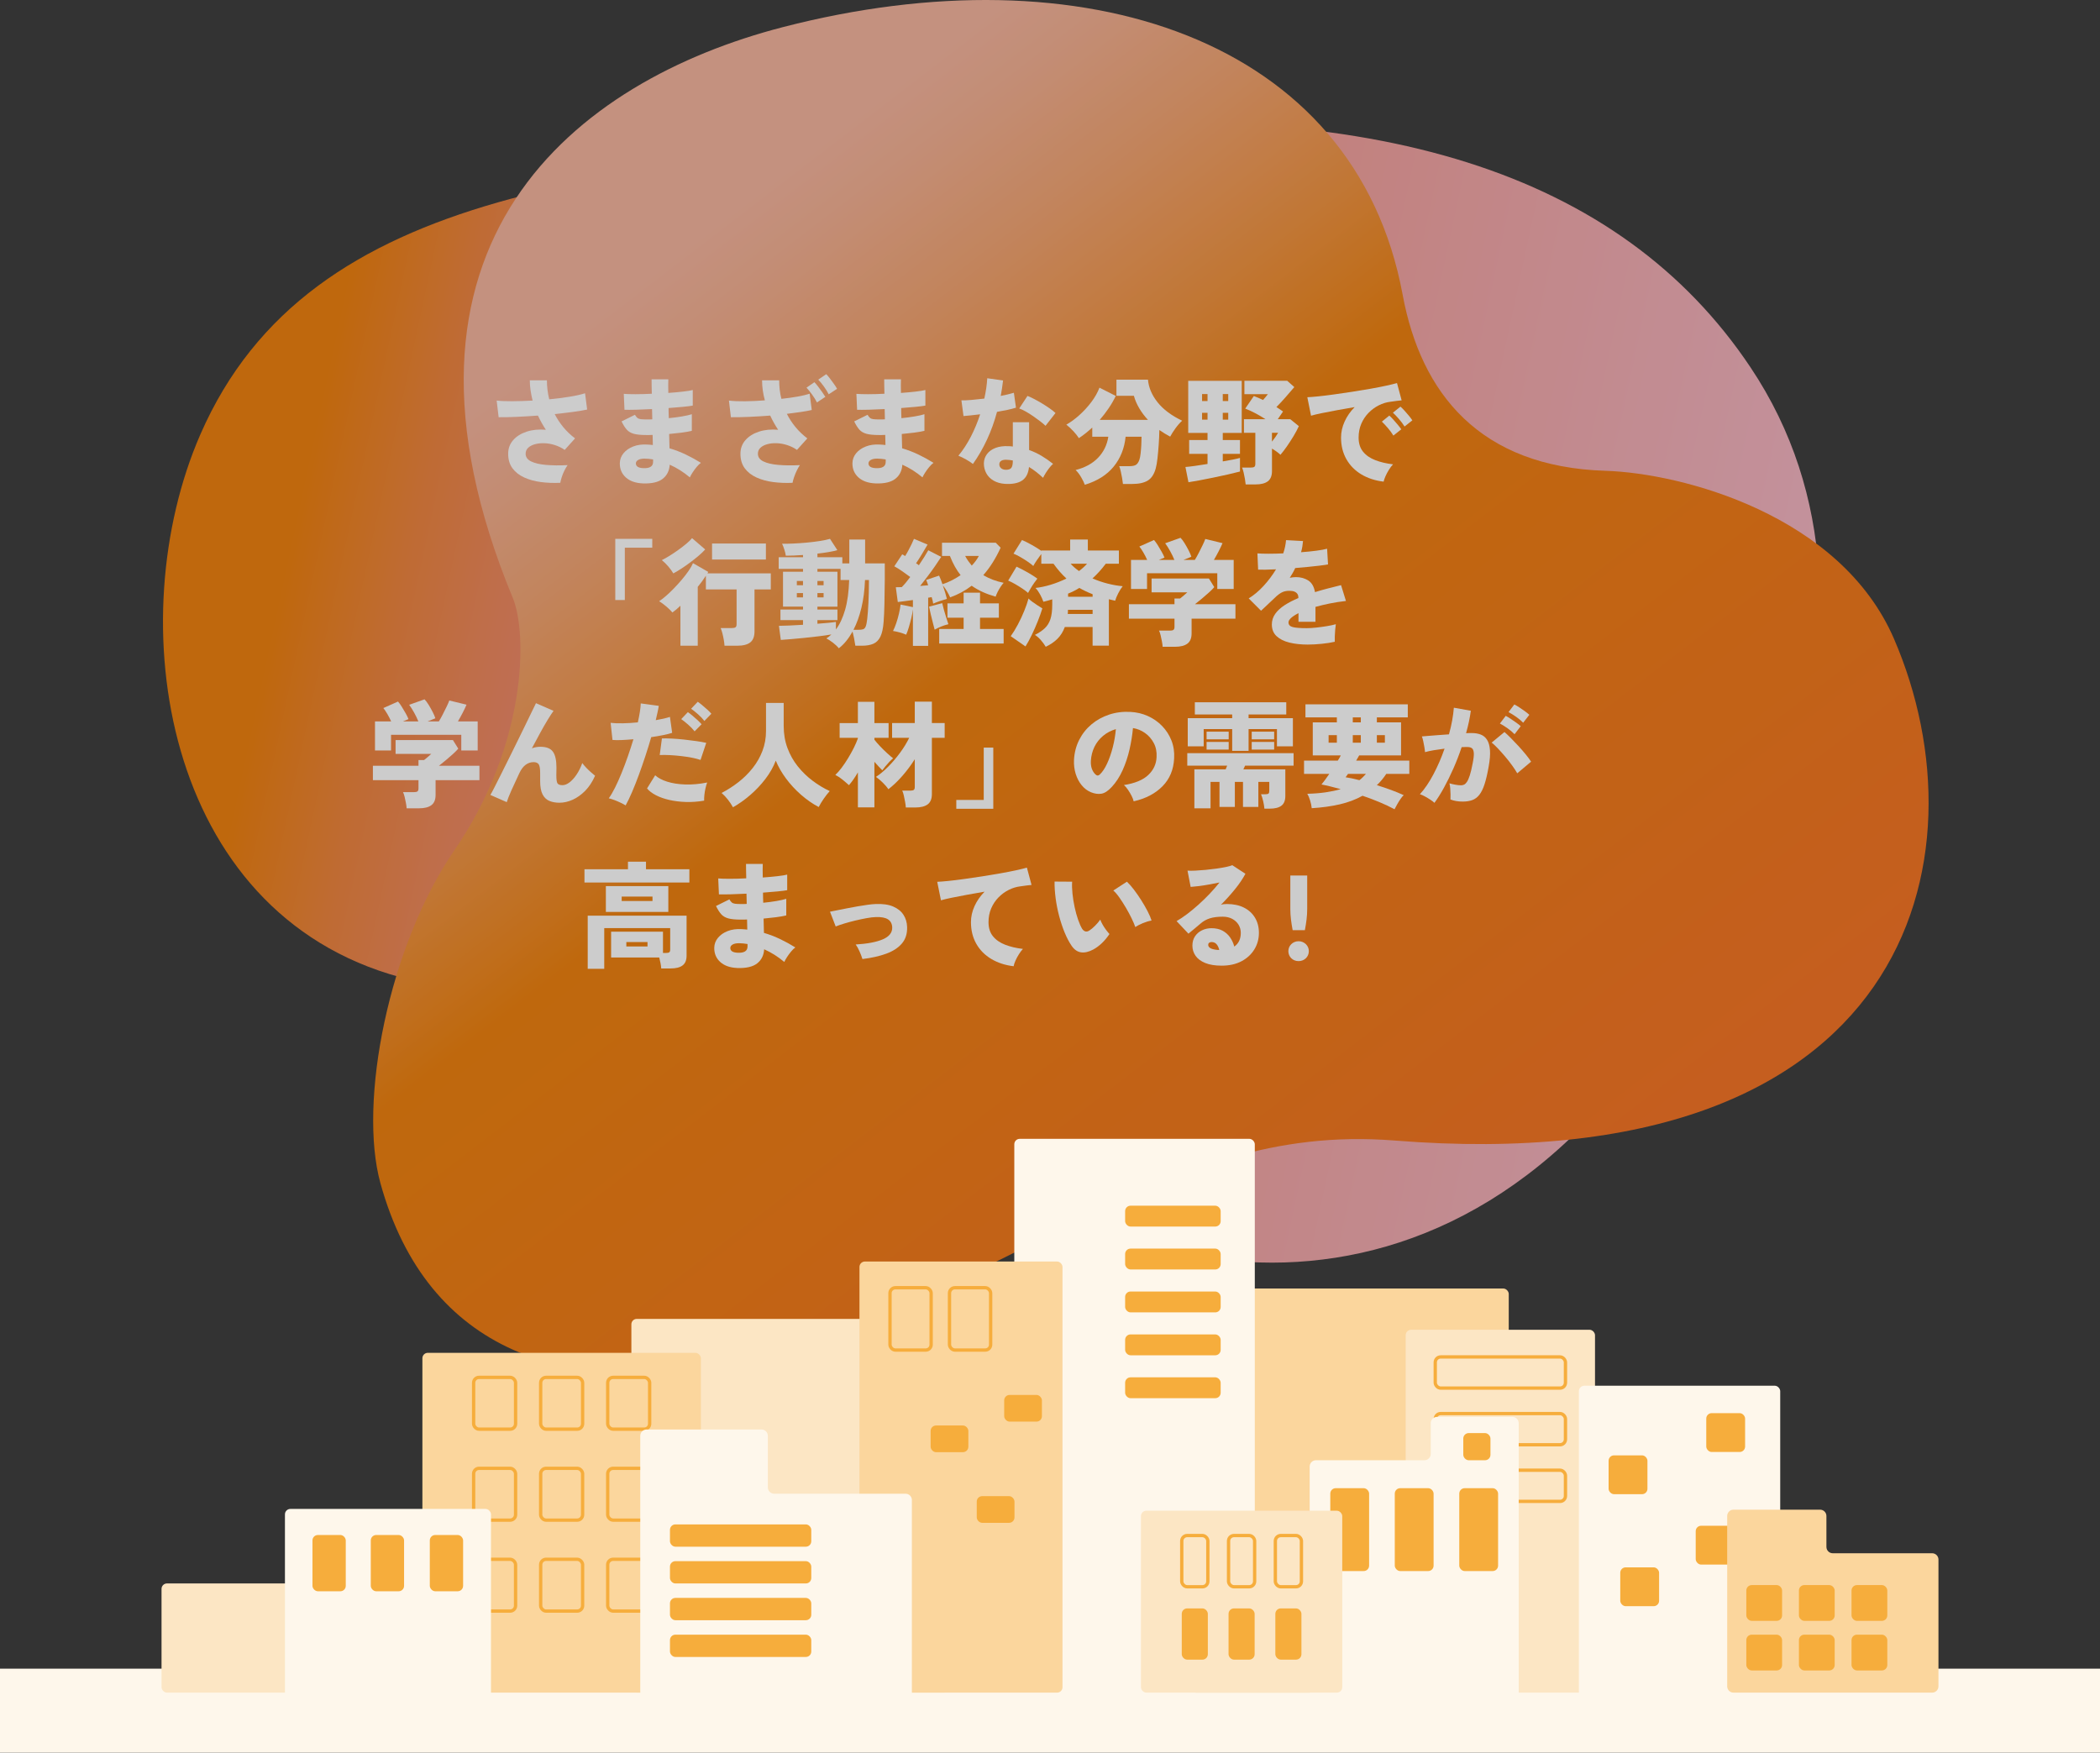 <?xml version="1.0" encoding="UTF-8"?><svg id="_レイヤー_2" xmlns="http://www.w3.org/2000/svg" width="360" height="300.468" xmlns:xlink="http://www.w3.org/1999/xlink" viewBox="0 0 360 300.468"><rect x="0" y="0" width="360" height="300.468" fill="#333333" stroke="none"/><defs><linearGradient id="_名称未設定グラデーション_74" x1="-1210.211" y1="-281.301" x2="-929.261" y2="-281.301" gradientTransform="translate(1156.025 608.301) rotate(12.123)" gradientUnits="userSpaceOnUse"><stop offset=".073" stop-color="#ee7a00"/><stop offset=".083" stop-color="#ee7a07"/><stop offset=".144" stop-color="#ee7e33"/><stop offset=".2" stop-color="#ee8152"/><stop offset=".246" stop-color="#ee8366"/><stop offset=".278" stop-color="#ee846d"/><stop offset="1" stop-color="#f3b2c1"/></linearGradient><linearGradient id="_名称未設定グラデーション_6" x1="1023.443" y1="826.698" x2="839.73" y2="516.007" gradientTransform="translate(-806.271 -389.61) rotate(-6.931)" gradientUnits="userSpaceOnUse"><stop offset=".295" stop-color="#f56c18"/><stop offset=".426" stop-color="#f2710e"/><stop offset=".669" stop-color="#ee7a00"/><stop offset=".739" stop-color="#f08d35"/><stop offset=".816" stop-color="#f29f6a"/><stop offset=".874" stop-color="#f3ab8b"/><stop offset=".906" stop-color="#f4b098"/></linearGradient></defs><g id="design"><rect y="286.068" width="360" height="14.4" fill="#fef7eb"/><g opacity=".75"><path d="M172.232,22.431c-66.69,6.489-119.062,8.867-137.893,52.067-13.761,31.569-6.646,81.969,34.338,93.046,64.338,17.389,84.114-3.988,91.717,16.889,9.496,26.075,68.377,52.893,111.821,7.692,26.361-27.428,57.132-85.406,27.859-129.171-22.345-33.408-64.433-46.693-127.843-40.523Z" fill="url(#_名称未設定グラデーション_74)"/><path d="M134.148,4.664c51.371-13.301,98.147,1.803,106.31,45.884,3.136,16.933,13.248,29.491,34.739,30.162,13.142.41,40.312,7.541,49.497,28.827,16.094,37.297,3.117,93.054-85.67,85.989-40.934-3.257-63.865,26.42-113.749,37.723-27.723,6.281-51.982-1.181-60.057-30.398-3.846-13.918,1.44-40.711,12.667-57.073,12.433-18.12,12.574-37.11,10.024-43.27C62.663,41.508,98.963,13.775,134.148,4.664Z" fill="url(#_名称未設定グラデーション_6)"/><path d="M96.047,82.77c-1.156.053-2.266.01-3.33-.129s-2.017-.402-2.86-.788c-.845-.385-1.512-.91-2.004-1.575-.492-.664-.738-1.495-.738-2.492,0-.904.286-1.682.857-2.333s1.346-1.136,2.324-1.456c.977-.319,2.07-.425,3.28-.319-.253-.385-.493-.78-.719-1.186-.226-.406-.438-.821-.638-1.246-1.276.093-2.512.166-3.708.219-1.196.053-2.206.073-3.031.06l-.338-2.852c.704.08,1.601.117,2.692.11,1.09-.007,2.246-.043,3.468-.11-.146-.585-.262-1.169-.349-1.754-.086-.586-.129-1.157-.129-1.715h2.931c0,.545.033,1.091.099,1.635.067.545.167,1.084.3,1.615,1.262-.12,2.439-.269,3.528-.449,1.091-.179,1.961-.375,2.612-.587l.359,2.791c-.598.133-1.388.266-2.372.399s-2.047.259-3.19.379c.399.784.887,1.529,1.465,2.233.578.705,1.253,1.35,2.024,1.935l-1.774,1.974c-.518-.36-1.08-.635-1.685-.828-.605-.192-1.203-.299-1.794-.319-.592-.02-1.131.037-1.615.17-.485.133-.874.335-1.166.608s-.438.615-.438,1.027c0,.572.312,1.01.937,1.315.625.306,1.478.506,2.561.599,1.084.093,2.316.107,3.699.039-.186.253-.372.569-.558.947-.186.379-.339.758-.458,1.136-.12.379-.2.694-.24.947Z" fill="#fff"/><path d="M110.183,82.871c-1.237-.053-2.204-.396-2.902-1.027-.698-.631-1.04-1.446-1.027-2.442.013-.638.226-1.207.638-1.705s.967-.883,1.665-1.156c.698-.273,1.492-.382,2.383-.329.159.013.322.023.489.03.166.007.329.022.488.05l-.04-1.735c-.186.014-.368.021-.548.021h-.548c-.904,0-1.611-.07-2.123-.21-.512-.14-.917-.379-1.217-.718-.299-.339-.595-.808-.887-1.405l2.294-1.136c.132.226.265.398.398.518s.322.196.569.23c.245.033.588.05,1.027.05h.479c.159,0,.325-.007.498-.02l-.04-1.755c-.984.053-1.901.09-2.752.11s-1.508.023-1.974.009l-.119-2.731c.465.04,1.133.06,2.003.06s1.804-.026,2.801-.08c-.013-.492-.022-.947-.029-1.366-.007-.419-.01-.788-.01-1.106h2.871c-.026.612-.026,1.389,0,2.333.93-.067,1.774-.143,2.532-.23s1.309-.176,1.656-.269v2.671c-.347.067-.895.137-1.645.21-.751.073-1.585.142-2.502.209,0,.293.003.582.01.868.007.286.016.575.03.868.81-.08,1.567-.18,2.273-.299.704-.12,1.262-.246,1.674-.379v2.851c-.505.12-1.093.223-1.764.309-.672.087-1.379.163-2.124.23l.06,2.453c.984.292,1.924.655,2.822,1.086.897.433,1.751.901,2.561,1.406-.239.172-.485.412-.737.718-.253.305-.483.618-.688.937-.207.319-.363.599-.469.838-1.076-.904-2.226-1.628-3.449-2.174-.067,1.037-.468,1.845-1.207,2.423-.737.578-1.878.84-3.419.788ZM110.263,80.258c1.129.053,1.695-.305,1.695-1.076v-.419c-.253-.04-.498-.073-.738-.1-.239-.026-.479-.039-.718-.039-.479,0-.847.076-1.106.229-.26.154-.389.349-.389.588,0,.506.419.778,1.256.818Z" fill="#fff"/><path d="M135.865,82.77c-1.157.053-2.267.01-3.33-.129-1.064-.14-2.017-.402-2.861-.788-.844-.385-1.512-.91-2.004-1.575-.492-.664-.737-1.495-.737-2.492,0-.904.285-1.682.857-2.333.571-.651,1.345-1.136,2.323-1.456.977-.319,2.071-.425,3.28-.319-.253-.385-.496-.784-.728-1.196s-.442-.824-.628-1.236c-1.224.093-2.429.166-3.619.219-1.19.053-2.23.073-3.121.06l-.338-2.852c.744.094,1.661.133,2.752.12,1.09-.013,2.226-.067,3.409-.159-.319-1.157-.479-2.3-.479-3.43h2.931c0,.532.03,1.064.09,1.596s.156,1.057.29,1.575c1.01-.106,1.94-.236,2.791-.389s1.536-.316,2.054-.488l.359,2.791c-.518.12-1.143.232-1.874.339-.732.107-1.529.213-2.393.319.398.798.89,1.552,1.476,2.264.585.711,1.262,1.359,2.033,1.944l-1.774,1.974c-.518-.36-1.08-.635-1.685-.828-.605-.192-1.203-.299-1.794-.319-.592-.02-1.13.037-1.615.17s-.874.335-1.166.608-.438.615-.438,1.027c0,.572.312,1.01.937,1.315.625.306,1.478.506,2.562.599,1.083.093,2.316.107,3.698.039-.159.227-.333.528-.518.908-.186.379-.346.765-.479,1.156s-.219.714-.259.967ZM140.052,68.993c-.213-.425-.492-.878-.838-1.356-.346-.479-.665-.87-.958-1.177l1.356-.937c.173.172.379.415.618.728.24.312.475.631.708.957.232.326.415.601.548.827l-1.435.958ZM142.065,67.597c-.213-.425-.492-.877-.838-1.356s-.664-.864-.957-1.156l1.375-.938c.172.173.379.416.618.728.239.313.475.631.707.958s.409.601.528.827l-1.435.937Z" fill="#fff"/><path d="M150.061,82.871c-1.237-.053-2.204-.396-2.902-1.027-.698-.631-1.04-1.446-1.027-2.442.013-.638.226-1.207.638-1.705s.967-.883,1.665-1.156,1.492-.382,2.383-.329c.159.013.322.023.489.03.166.007.329.022.488.05l-.04-1.735c-.186.014-.368.021-.548.021h-.548c-.904,0-1.611-.07-2.123-.21-.512-.14-.917-.379-1.217-.718-.299-.339-.595-.808-.887-1.405l2.294-1.136c.132.226.265.398.398.518s.322.196.569.23c.245.033.588.05,1.027.05h.479c.159,0,.325-.007.498-.02l-.04-1.755c-.984.053-1.901.09-2.752.11s-1.508.023-1.974.009l-.119-2.731c.465.04,1.133.06,2.003.06s1.804-.026,2.801-.08c-.013-.492-.022-.947-.029-1.366-.007-.419-.01-.788-.01-1.106h2.871c-.026.612-.026,1.389,0,2.333.93-.067,1.774-.143,2.532-.23s1.309-.176,1.656-.269v2.671c-.347.067-.895.137-1.645.21-.751.073-1.585.142-2.502.209,0,.293.003.582.01.868.007.286.016.575.03.868.81-.08,1.567-.18,2.273-.299.704-.12,1.262-.246,1.674-.379v2.851c-.505.12-1.093.223-1.764.309-.672.087-1.379.163-2.124.23l.06,2.453c.984.292,1.924.655,2.822,1.086.897.433,1.751.901,2.561,1.406-.239.172-.485.412-.737.718-.253.305-.483.618-.688.937-.207.319-.363.599-.469.838-1.076-.904-2.226-1.628-3.449-2.174-.067,1.037-.468,1.845-1.207,2.423-.737.578-1.878.84-3.419.788ZM150.14,80.258c1.129.053,1.695-.305,1.695-1.076v-.419c-.253-.04-.498-.073-.738-.1-.239-.026-.479-.039-.718-.039-.479,0-.847.076-1.106.229-.26.154-.389.349-.389.588,0,.506.419.778,1.256.818Z" fill="#fff"/><path d="M166.788,79.541c-.279-.226-.658-.476-1.136-.748-.479-.273-.93-.496-1.356-.668.797-.958,1.512-2.051,2.144-3.28.631-1.229,1.159-2.502,1.585-3.819-.612.081-1.164.143-1.656.19-.492.047-.89.082-1.196.11l-.359-2.692c.439.013,1.007-.01,1.705-.07.698-.06,1.439-.136,2.223-.23.132-.611.243-1.209.329-1.794.086-.585.142-1.15.17-1.695l2.711.379c-.053.452-.113.9-.179,1.345-.067.446-.14.881-.22,1.306.425-.08.828-.166,1.207-.26.379-.093.728-.186,1.047-.279l.359,2.552c-.412.133-.9.26-1.465.379-.565.119-1.16.232-1.785.339-.452,1.687-1.026,3.279-1.724,4.774-.698,1.496-1.499,2.882-2.403,4.158ZM172.251,82.95c-.731-.053-1.369-.236-1.914-.549-.545-.312-.96-.727-1.246-1.246-.286-.518-.428-1.096-.428-1.734.013-.585.189-1.106.528-1.566.338-.458.821-.81,1.446-1.057.624-.245,1.362-.349,2.213-.308.265,0,.525.02.778.059v-4.166h2.791v4.765c.745.266,1.452.598,2.124.997.671.399,1.332.857,1.983,1.375-.2.173-.408.399-.628.678s-.425.572-.618.877c-.193.306-.349.585-.468.838-.372-.346-.761-.678-1.166-.997-.406-.319-.821-.604-1.246-.857-.107,1.09-.502,1.864-1.186,2.323-.685.459-1.672.648-2.962.569ZM172.47,80.538c.425,0,.725-.11.898-.329.172-.22.26-.629.26-1.226v-.04c-.173-.026-.343-.052-.509-.08-.166-.026-.335-.04-.509-.04-.385-.026-.694.023-.927.15-.233.126-.356.322-.369.588-.013.279.083.512.29.698.205.186.495.279.867.279ZM179.23,73c-.213-.212-.509-.465-.887-.757-.379-.292-.785-.588-1.216-.887-.433-.3-.861-.569-1.286-.808-.425-.24-.797-.412-1.117-.519l1.416-2.153c.346.133.741.316,1.186.548.446.233.898.489,1.357.768.458.279.887.557,1.285.837.399.279.724.539.977.778l-1.715,2.193Z" fill="#fff"/><path d="M185.97,83.109c-.12-.346-.326-.771-.618-1.276s-.612-.924-.958-1.256c1.622-.411,2.908-1.117,3.858-2.114.95-.997,1.532-2.193,1.745-3.588h-2.751v-1.575c-.798.731-1.563,1.335-2.294,1.814-.213-.346-.522-.737-.927-1.176-.406-.439-.815-.818-1.226-1.136.731-.412,1.472-.954,2.223-1.626.75-.671,1.435-1.416,2.054-2.233.617-.818,1.087-1.645,1.405-2.483l2.791,1.416c-.332.705-.737,1.409-1.216,2.114s-.99,1.369-1.535,1.994h8.274c-.572-.611-1.066-1.269-1.485-1.974-.419-.705-.728-1.422-.928-2.153h-2.991v-2.771h5.403c.12,1.356.668,2.649,1.645,3.878.977,1.229,2.383,2.283,4.217,3.16-.386.346-.767.781-1.147,1.306-.379.525-.681,1.001-.907,1.425-.305-.159-.615-.335-.928-.527-.312-.193-.621-.395-.927-.609-.013.824-.05,1.658-.11,2.502-.06.844-.129,1.626-.21,2.343-.08.718-.179,1.296-.299,1.734-.279,1.011-.737,1.708-1.375,2.094-.638.385-1.522.578-2.652.578h-1.595c-.027-.279-.073-.612-.14-.997-.067-.386-.143-.767-.23-1.147-.086-.379-.176-.681-.269-.907h1.734c.519,0,.898-.077,1.136-.23.24-.153.432-.435.579-.847.093-.266.166-.635.219-1.106.052-.472.093-.968.119-1.486.027-.518.04-.977.04-1.375h-2.732c-.2,1.981-.881,3.685-2.043,5.114-1.164,1.43-2.814,2.47-4.954,3.121Z" fill="#fff"/><path d="M203.735,82.671l-.518-2.612c.372-.026.9-.086,1.584-.18.685-.093,1.419-.205,2.204-.338v-1.735h-3.15v-2.372h3.15v-1.217h-3.31v-8.932h9.172v8.932h-3.25v1.217h2.951v2.372h-2.951v1.296c.651-.106,1.24-.212,1.764-.319.526-.106.921-.2,1.187-.279v2.333c-.612.159-1.327.333-2.144.518-.818.186-1.652.365-2.502.539-.851.172-1.645.329-2.383.468-.738.14-1.34.243-1.804.309ZM206.068,68.753h.937v-1.195h-.937v1.195ZM206.068,71.943h.937v-1.176h-.937v1.176ZM209.617,68.753h.937v-1.195h-.937v1.195ZM209.617,71.943h.937v-1.176h-.937v1.176ZM213.544,83.049c-.026-.266-.069-.582-.129-.947-.06-.365-.133-.728-.219-1.087-.087-.359-.176-.645-.269-.857h1.495c.279,0,.478-.039.598-.119.12-.081.18-.253.18-.519v-5.323h-1.954v-2.333h3.689c-.572-.372-1.16-.718-1.764-1.036-.605-.319-1.174-.579-1.705-.778l1.476-2.154c.266.094.531.2.797.319.266.119.526.239.778.359.133-.146.273-.305.419-.479.146-.172.286-.346.419-.518h-4.028v-2.294h7.338l1.216,1.077c-.438.518-.934,1.093-1.486,1.724-.551.631-1.079,1.2-1.584,1.705.199.133.395.26.587.379.193.12.376.246.549.379l-.898,1.315h2.133l1.476,1.196c-.24.532-.542,1.1-.907,1.705-.366.604-.745,1.19-1.136,1.754-.393.566-.762,1.047-1.107,1.446-.199-.186-.428-.372-.688-.558-.259-.186-.515-.351-.767-.498v3.849c0,.81-.236,1.395-.708,1.755-.471.359-1.18.538-2.123.538h-1.675ZM218.051,75.713c.213-.266.411-.532.598-.798.186-.265.339-.505.459-.718h-1.057v1.516Z" fill="#fff"/><path d="M237.191,82.571c-1.449-.172-2.722-.587-3.819-1.246-1.096-.658-1.951-1.525-2.561-2.602-.612-1.076-.917-2.313-.917-3.708,0-.93.202-1.845.608-2.741.405-.898.98-1.725,1.725-2.483-1.024.173-2.024.349-3.001.528s-1.854.349-2.632.509c-.778.159-1.393.305-1.845.438l-.638-3.17c.425-.013,1.033-.06,1.824-.14s1.692-.189,2.702-.329,2.056-.292,3.14-.458c1.083-.167,2.13-.339,3.14-.519,1.01-.179,1.914-.355,2.711-.528.797-.172,1.416-.325,1.854-.458l.797,2.971c-.226.013-.501.043-.827.089-.326.047-.688.097-1.087.15-.677.08-1.343.283-1.994.608-.651.326-1.24.758-1.764,1.296-.526.539-.941,1.164-1.246,1.875-.306.711-.459,1.499-.459,2.363,0,.984.252,1.788.758,2.413.505.625,1.203,1.11,2.093,1.455.891.346,1.908.586,3.051.718-.239.253-.475.566-.707.938s-.429.741-.588,1.106-.266.675-.319.927ZM238.866,74.675c-.252-.425-.568-.857-.947-1.296-.379-.439-.72-.805-1.027-1.097l1.276-1.036c.186.159.412.385.678.677s.525.592.778.898c.252.305.452.565.598.778l-1.356,1.076ZM240.78,73.12c-.252-.412-.572-.84-.957-1.286-.386-.445-.732-.808-1.037-1.086l1.296-1.037c.186.159.412.386.678.677.266.293.525.592.778.898.252.306.445.565.578.778l-1.336,1.057Z" fill="#fff"/><path d="M105.477,102.866v-10.488h6.34v1.515h-4.705v8.973h-1.635Z" fill="#fff"/><path d="M116.642,110.702v-6.859c-.492.479-.95.864-1.375,1.156-.279-.332-.629-.675-1.047-1.027-.419-.352-.827-.655-1.225-.907.319-.2.697-.489,1.136-.868.438-.379.894-.81,1.365-1.296.472-.485.93-.99,1.376-1.516.445-.525.838-1.033,1.176-1.525.339-.491.588-.93.748-1.315l2.612,1.495c-.013.039-.033.083-.06.129-.026.047-.052.09-.08.13h10.867v2.751h-2.792v7.198c0,.864-.239,1.489-.718,1.874-.479.386-1.229.579-2.253.579h-2.173c-.014-.279-.053-.612-.12-.998-.067-.385-.146-.761-.239-1.126-.094-.365-.193-.668-.3-.907h1.914c.292,0,.502-.043.629-.13.126-.086.189-.275.189-.568v-5.922h-5.264v-2.353c-.386.612-.851,1.25-1.396,1.914v10.089h-2.971ZM115.426,98.3c-.213-.372-.505-.775-.877-1.207-.373-.432-.738-.788-1.097-1.067.385-.186.824-.431,1.316-.737.491-.305.993-.641,1.505-1.007.512-.365.977-.724,1.396-1.076s.741-.668.967-.947l2.253,1.935c-.279.319-.645.671-1.097,1.057-.452.385-.94.774-1.465,1.166-.525.393-1.044.755-1.555,1.087-.512.333-.96.599-1.345.798ZM122.066,95.927v-2.752h9.231v2.752h-9.231Z" fill="#fff"/><path d="M143.799,111.141c-.239-.306-.565-.618-.977-.937-.412-.319-.797-.572-1.156-.758.146-.094.292-.197.438-.309s.286-.236.419-.369c-.612.107-1.323.21-2.133.309-.811.1-1.642.193-2.492.279-.852.086-1.635.159-2.353.219-.718.06-1.283.103-1.694.129l-.319-2.413c.412,0,.99-.016,1.734-.05.745-.033,1.542-.076,2.393-.129v-.797h-3.868v-1.815h3.868v-.498h-3.429v-5.981h3.429v-.498h-4.167v-1.995h4.167v-.379c-.545.04-1.07.07-1.575.09s-.964.03-1.375.03c-.04-.305-.124-.655-.249-1.047-.126-.393-.257-.728-.389-1.007.505.013,1.129.003,1.874-.03.744-.033,1.519-.086,2.323-.159.805-.073,1.566-.167,2.283-.279.718-.113,1.296-.236,1.734-.369l1.256,1.934c-.385.12-.877.23-1.476.329-.598.1-1.242.19-1.934.27v.617h4.267v1.057h1.196v-4.087h2.711v4.087h3.37v2.732c-.013,1.581-.034,2.991-.06,4.227-.026,1.236-.073,2.26-.14,3.07-.08,1.09-.262,1.931-.548,2.522s-.688,1-1.207,1.226c-.518.226-1.176.339-1.973.339h-1.117c-.053-.386-.126-.815-.219-1.286-.094-.472-.18-.854-.26-1.147-.333.599-.694,1.14-1.087,1.626-.392.484-.814.9-1.266,1.246ZM136.601,100.333h1.057v-.737h-1.057v.737ZM136.601,102.408h1.057v-.738h-1.057v.738ZM143.301,107.91c.651-.864,1.176-1.987,1.575-3.369.399-1.383.631-3.084.698-5.104h-1.476v-1.914h-3.968v.498h3.43v5.981h-3.43v.498h3.43v1.815h-3.43v.617c.705-.052,1.336-.106,1.894-.159.558-.052.984-.106,1.276-.159v1.296ZM140.13,100.333h1.057v-.737h-1.057v.737ZM140.13,102.408h1.057v-.738h-1.057v.738ZM146.311,107.97h.857c.333,0,.595-.03.788-.09s.342-.219.449-.479c.106-.259.192-.68.26-1.266.08-.664.149-1.595.209-2.791.06-1.196.09-2.499.09-3.908h-.678c-.067,1.754-.273,3.347-.618,4.774-.346,1.43-.797,2.682-1.356,3.759Z" fill="#fff"/><path d="M156.5,110.722v-6.261c-.053.453-.147.955-.279,1.506-.133.552-.276,1.084-.429,1.596s-.303.927-.449,1.246c-.332-.146-.705-.275-1.116-.389-.412-.113-.792-.196-1.136-.249.186-.359.368-.801.548-1.326.179-.526.335-1.074.468-1.645.133-.572.226-1.09.279-1.555l2.114.438v-1.216c-.479.067-.944.129-1.396.189s-.851.11-1.196.15l-.339-2.532c.146,0,.306-.003.479-.01.172-.007.352-.009.539-.009.438-.438.924-1.017,1.455-1.735-.412-.305-.854-.624-1.326-.957s-.941-.625-1.405-.878l1.356-2.054c.08.04.159.083.239.13s.166.103.26.17c.186-.292.376-.621.568-.987.193-.365.376-.724.549-1.076.172-.352.305-.648.398-.887l2.333.977c-.305.531-.634,1.087-.987,1.665-.352.578-.681,1.093-.987,1.545.093.053.18.107.26.159.08.053.153.113.219.18.346-.505.658-.984.937-1.435.279-.453.505-.831.678-1.136l2.213,1.136c-.279.438-.618.946-1.017,1.525-.399.578-.824,1.166-1.276,1.764-.453.598-.891,1.164-1.316,1.695.479-.04.937-.08,1.376-.12-.12-.372-.233-.677-.339-.917l2.213-.737c.093.2.189.425.29.677.099.253.196.519.289.798.572-.186,1.12-.416,1.645-.688.525-.273,1.014-.562,1.465-.868-.705-.878-1.315-1.974-1.834-3.29h-1.356v-2.273h9.212l.838.857c-.412.904-.865,1.748-1.356,2.532-.492.784-1.031,1.509-1.615,2.174,1.023.612,2.187,1.05,3.489,1.315-.159.173-.333.399-.518.678-.186.279-.356.572-.509.877-.153.306-.269.578-.349.818-.797-.226-1.536-.492-2.213-.797-.678-.306-1.31-.665-1.894-1.077-1.091.838-2.32,1.503-3.689,1.995-.133-.306-.313-.651-.539-1.037-.226-.385-.466-.724-.718-1.017.146.411.282.827.408,1.246s.223.774.29,1.066c-.346.094-.741.216-1.186.369-.446.153-.835.303-1.166.449-.014-.146-.044-.316-.09-.509-.047-.192-.103-.395-.17-.608l-.598.099v8.255h-2.612ZM160.228,107.95c-.067-.266-.163-.635-.289-1.106-.126-.472-.249-.968-.369-1.486s-.219-.97-.299-1.356l2.253-.598c.066.305.162.688.289,1.146.126.459.262.911.408,1.356.146.446.266.815.36,1.106-.399.094-.805.223-1.217.389-.412.167-.791.349-1.136.549ZM161.006,110.323v-2.492h4.187v-1.934h-2.771v-2.453h2.771v-1.834h2.812v1.834h3.23v2.453h-3.23v1.934h4.047v2.492h-11.046ZM166.589,96.964c.252-.266.482-.539.688-.818s.382-.558.528-.838h-2.353c.159.306.335.595.528.868s.395.535.608.788Z" fill="#fff"/><path d="M176.239,101.65c-.226-.213-.542-.455-.947-.728s-.827-.535-1.266-.788c-.438-.252-.838-.452-1.196-.598l1.435-2.393c.625.292,1.263.625,1.914.997.651.373,1.203.725,1.655,1.057-.133.159-.308.396-.528.708-.219.312-.425.631-.617.957-.193.326-.343.588-.449.788ZM175.8,110.821l-2.532-1.755c.412-.571.821-1.239,1.226-2.003.405-.765.767-1.538,1.087-2.324.319-.784.565-1.495.737-2.133.146.16.362.346.648.558.286.213.585.419.897.618.313.2.588.372.828.518-.214.691-.479,1.435-.798,2.234-.319.797-.658,1.568-1.017,2.312-.359.745-.718,1.403-1.076,1.974ZM179.269,110.881c-.227-.386-.506-.767-.838-1.147-.333-.379-.672-.675-1.017-.887.677-.345,1.236-.72,1.674-1.126s.765-.924.977-1.555.319-1.465.319-2.502v-.917c-.252.08-.501.154-.748.219-.245.067-.501.133-.767.2-.133-.385-.316-.794-.548-1.226-.233-.431-.502-.813-.808-1.146.784-.08,1.641-.26,2.572-.539s1.841-.638,2.732-1.076c-.771-.705-1.509-1.549-2.213-2.532h-2.094v-1.674c-.226.292-.479.645-.758,1.056-.279.412-.485.745-.617.998-.227-.213-.539-.455-.938-.728-.398-.273-.817-.535-1.255-.788-.439-.252-.838-.452-1.196-.598l1.455-2.333c.505.213,1.07.496,1.695.847.625.352,1.164.688,1.615,1.007v-.06h4.945v-1.874h3.031v1.874h5.323v2.273h-2.253c-.732.971-1.489,1.808-2.273,2.513.851.372,1.728.671,2.632.897.904.227,1.755.373,2.552.439-.253.305-.505.705-.758,1.195-.252.492-.432.925-.538,1.297-.186-.04-.369-.083-.549-.13-.179-.046-.355-.089-.528-.129v7.955h-2.791v-3.19h-4.765c-.292.797-.708,1.465-1.246,2.004-.539.539-1.213,1-2.024,1.386ZM183.038,105.259h4.267v-.718h-4.227c0,.133-.003.259-.009.379-.007.12-.017.232-.03.339ZM183.098,102.307h4.207v-.438c-.797-.305-1.555-.664-2.273-1.076-.598.372-1.243.698-1.934.977v.538ZM184.971,97.901c.266-.2.515-.406.748-.618s.442-.425.629-.638h-2.812c.186.213.402.425.648.638.245.213.508.419.787.618Z" fill="#fff"/><path d="M199.308,110.881c-.013-.266-.053-.572-.12-.917-.067-.346-.14-.688-.219-1.027s-.172-.615-.279-.827h1.894c.266,0,.459-.043.578-.129.12-.086.18-.256.18-.509v-1.416h-7.816v-2.472h7.816v-.977h.957c.173-.132.382-.305.629-.518.245-.213.449-.392.608-.539h-6.122v-2.372h9.83l.917,1.476c-.2.239-.492.535-.877.887-.386.352-.798.711-1.237,1.076s-.838.688-1.196.967h6.939v2.472h-7.517v2.532c0,.81-.239,1.395-.718,1.754-.479.36-1.19.539-2.133.539h-2.114ZM193.885,100.971v-4.984h2.771c-.186-.425-.403-.848-.648-1.266-.246-.419-.475-.761-.688-1.027l2.512-1.117c.2.226.416.525.648.897.232.373.455.749.668,1.127.213.379.372.707.479.987l-.958.399h2.652c-.186-.466-.426-.964-.719-1.495s-.578-.984-.857-1.356l2.632-.938c.213.214.442.519.689.917.245.399.478.811.697,1.237.22.425.376.791.469,1.096l-1.336.539h1.934c.2-.319.415-.705.648-1.156.232-.453.454-.898.668-1.336.212-.438.372-.804.478-1.097l2.951.718c-.173.412-.395.881-.668,1.406-.273.525-.542,1.014-.808,1.465h3.39v4.984h-2.812v-2.692h-12.043v2.692h-2.751Z" fill="#fff"/><path d="M224.191,110.503c-1.17,0-2.217-.113-3.14-.339-.924-.226-1.658-.592-2.204-1.097-.544-.505-.817-1.176-.817-2.013,0-.664.192-1.269.578-1.815.385-.544.92-1.039,1.605-1.485.685-.445,1.472-.854,2.363-1.226v-.099c0-.346-.11-.612-.329-.797-.219-.186-.488-.292-.808-.319-.572-.067-1.074-.013-1.506.159-.432.173-.92.532-1.465,1.076-.159.147-.386.36-.677.638-.293.279-.588.558-.887.838-.3.279-.542.506-.728.678l-2.114-2.114c.89-.545,1.741-1.259,2.552-2.144.81-.883,1.522-1.831,2.133-2.841-1.409.067-2.432.086-3.07.06l-.12-2.792c.466.04,1.093.06,1.884.06s1.639-.02,2.543-.06c.265-.784.424-1.541.478-2.273l2.911.159c-.026.319-.067.638-.119.958-.053.319-.126.638-.219.957.943-.066,1.817-.153,2.621-.259.804-.107,1.418-.219,1.845-.339l.159,2.692c-.373.067-.857.137-1.456.209-.598.073-1.253.143-1.964.21s-1.446.133-2.204.2c-.132.292-.278.578-.438.857-.159.279-.326.552-.498.817.359-.08.718-.119,1.076-.119.784,0,1.479.189,2.084.568.605.379.994,1.047,1.166,2.004.718-.226,1.452-.436,2.204-.629.75-.192,1.506-.381,2.263-.568l.838,2.711c-.957.107-1.878.249-2.761.429-.884.179-1.705.376-2.463.588v2.552h-2.911v-1.476c-.531.266-.95.535-1.255.808-.306.273-.459.528-.459.767,0,.412.24.681.718.808.479.126,1.283.189,2.413.189.466,0,1.007-.033,1.626-.099.617-.067,1.229-.15,1.834-.249.604-.1,1.113-.21,1.525-.33-.04.24-.077.556-.11.947-.034.393-.057.778-.07,1.157-.013.379-.013.681,0,.907-.638.146-1.386.262-2.243.349-.857.087-1.652.13-2.383.13Z" fill="#fff"/><path d="M69.707,138.574c-.013-.266-.053-.572-.12-.917s-.14-.688-.219-1.027-.172-.615-.279-.827h1.894c.266,0,.459-.043.578-.129.12-.086.18-.256.18-.509v-1.416h-7.816v-2.472h7.816v-.977h.957c.173-.132.382-.305.629-.518.245-.213.449-.392.608-.539h-6.122v-2.372h9.83l.917,1.476c-.2.239-.492.535-.877.887-.386.352-.798.711-1.237,1.076s-.838.688-1.196.967h6.939v2.472h-7.517v2.532c0,.81-.239,1.395-.718,1.754-.479.36-1.19.539-2.133.539h-2.114ZM64.285,128.664v-4.984h2.771c-.186-.425-.403-.848-.648-1.266-.246-.419-.475-.761-.688-1.027l2.512-1.117c.2.226.416.525.648.897.232.373.455.749.668,1.127s.372.707.479.987l-.958.399h2.652c-.186-.466-.426-.964-.719-1.495s-.578-.984-.857-1.356l2.632-.938c.213.214.442.519.689.917.245.399.478.811.697,1.237.22.425.376.791.469,1.096l-1.336.539h1.934c.2-.319.415-.705.648-1.156.232-.453.454-.898.668-1.336.212-.438.372-.804.478-1.097l2.951.718c-.173.412-.395.881-.668,1.406-.273.525-.542,1.014-.808,1.465h3.39v4.984h-2.812v-2.692h-12.043v2.692h-2.751Z" fill="#fff"/><path d="M95.906,137.617c-.664,0-1.246-.107-1.745-.319s-.883-.588-1.156-1.126c-.273-.539-.408-1.293-.408-2.264v-1.416c0-.731-.083-1.219-.249-1.465-.167-.245-.462-.369-.887-.369-.492,0-.944.154-1.356.459-.412.305-.771.784-1.077,1.435-.518,1.091-.973,2.077-1.365,2.961-.393.884-.655,1.552-.788,2.004l-2.812-1.236c.133-.213.356-.625.668-1.237.312-.611.685-1.349,1.117-2.213s.894-1.791,1.386-2.782c.492-.989.984-1.987,1.476-2.991s.954-1.947,1.386-2.831c.432-.883.804-1.652,1.117-2.303.312-.651.535-1.109.668-1.375l3.01,1.315c-.253.346-.578.844-.977,1.495-.398.652-.831,1.403-1.296,2.253-.466.851-.944,1.742-1.435,2.672.465-.172.95-.26,1.455-.26,1.024,0,1.738.279,2.144.838s.608,1.469.608,2.732c0,.159-.004.376-.01.647-.007.273-.009.496-.009.668,0,.718.067,1.18.2,1.386.132.206.419.309.857.309.385,0,.787-.159,1.206-.479.419-.319.821-.764,1.207-1.336.385-.571.711-1.229.977-1.973.172.239.392.498.658.778s.538.542.817.787c.279.246.519.449.719.608-.466,1.05-1.034,1.914-1.705,2.592-.672.677-1.386,1.186-2.144,1.525-.757.339-1.508.509-2.253.509Z" fill="#fff"/><path d="M107.252,138.075c-.239-.146-.531-.303-.877-.468-.346-.167-.695-.316-1.047-.449-.353-.133-.676-.232-.968-.299.346-.479.705-1.09,1.077-1.834.372-.744.744-1.575,1.116-2.492.372-.917.731-1.871,1.077-2.861.345-.99.664-1.97.957-2.941-.731.067-1.413.113-2.043.14-.631.027-1.147.02-1.546-.02l-.319-2.932c.531.067,1.212.094,2.043.08.831-.013,1.705-.066,2.622-.159.146-.651.262-1.253.349-1.804.086-.551.136-1.033.15-1.446l3.09.419c-.052.346-.126.725-.219,1.136-.093.412-.193.851-.299,1.316.971-.159,1.781-.346,2.432-.558l.379,2.731c-.399.133-.914.263-1.546.389-.631.126-1.313.244-2.043.349-.305,1.063-.642,2.15-1.007,3.259-.365,1.11-.741,2.19-1.126,3.241-.386,1.05-.771,2.024-1.156,2.92-.386.898-.751,1.658-1.097,2.283ZM120.71,137.259c-1.076.186-2.123.261-3.14.229-1.017-.033-1.961-.149-2.831-.349-.87-.2-1.635-.468-2.293-.808-.658-.339-1.166-.728-1.525-1.166l1.396-2.253c.491.453,1.18.818,2.063,1.097.884.279,1.911.438,3.081.478,1.17.04,2.426-.072,3.768-.338-.106.279-.202.608-.289.987-.087.379-.15.758-.189,1.136-.04.379-.053.708-.04.987ZM120.092,130.28c-.425-.146-.93-.275-1.515-.389-.585-.112-1.203-.206-1.854-.279s-1.289-.126-1.914-.159-1.196-.037-1.715-.01l.379-2.851c.492-.013,1.074-.003,1.745.03.671.034,1.366.09,2.084.17.718.08,1.405.166,2.064.259.658.094,1.225.193,1.704.3l-.977,2.931ZM119.075,125.375c-.292-.372-.661-.754-1.106-1.147-.446-.392-.841-.707-1.186-.947l1.136-1.196c.2.133.452.326.757.579.306.252.605.515.898.787.292.273.525.509.698.708l-1.196,1.216ZM120.751,123.6c-.293-.386-.659-.771-1.097-1.157-.438-.385-.831-.697-1.176-.937l1.136-1.196c.199.133.452.326.757.579.306.252.605.512.898.778.292.265.518.498.678.697l-1.196,1.237Z" fill="#fff"/><path d="M125.655,138.395c-.253-.453-.545-.891-.878-1.316-.333-.425-.691-.804-1.076-1.136,1.023-.531,1.99-1.153,2.901-1.864s1.722-1.515,2.433-2.413,1.269-1.878,1.674-2.941c.406-1.063.608-2.206.608-3.429v-4.786h3.031v3.948c0,1.369.216,2.632.648,3.788.432,1.157,1.02,2.201,1.764,3.131.745.93,1.588,1.751,2.532,2.462.943.711,1.927,1.306,2.951,1.784-.347.373-.691.811-1.037,1.316-.346.505-.631.977-.857,1.416-1.076-.572-2.097-1.283-3.061-2.133-.964-.851-1.814-1.774-2.552-2.771-.737-.997-1.319-2.014-1.745-3.051-.425,1.104-1.024,2.157-1.794,3.16-.771,1.003-1.635,1.917-2.592,2.741-.957.824-1.94,1.522-2.95,2.094Z" fill="#fff"/><path d="M147.068,138.415v-6.002c-.252.438-.512.848-.778,1.226s-.518.701-.757.967c-.333-.305-.708-.628-1.127-.967-.419-.339-.821-.601-1.206-.788.346-.319.707-.731,1.087-1.236.379-.505.748-1.053,1.106-1.645.359-.591.684-1.18.977-1.764.291-.585.525-1.123.697-1.615v-.099h-3.13v-2.532h3.13v-3.649h2.831v3.649h2.433v2.532h-2.433v.319c.253.333.578.708.977,1.126.399.419.801.815,1.207,1.187.405.372.748.664,1.027.877-.2.159-.419.365-.659.618-.239.252-.465.508-.677.767s-.386.483-.519.668c-.172-.172-.379-.385-.617-.638-.24-.252-.485-.525-.738-.817v7.816h-2.831ZM155.283,138.434c-.013-.266-.053-.582-.119-.947-.067-.365-.14-.728-.22-1.087-.08-.359-.172-.645-.278-.857h1.395c.266,0,.459-.039.578-.119.12-.081.18-.253.18-.519v-4.745c-.638,1.011-1.349,1.965-2.133,2.861-.784.898-1.582,1.658-2.393,2.283-.226-.346-.548-.724-.967-1.136s-.808-.738-1.166-.977c.678-.438,1.375-1.02,2.093-1.745.719-.724,1.396-1.519,2.034-2.383s1.163-1.721,1.575-2.572h-2.931v-2.532h3.888v-3.669h2.931v3.669h2.193v2.532h-2.193v9.65c0,.81-.239,1.395-.718,1.755-.479.359-1.19.538-2.133.538h-1.615Z" fill="#fff"/><path d="M163.937,138.654v-1.515h4.705v-8.973h1.635v10.488h-6.34Z" fill="#fff"/><path d="M194.343,137.377c-.053-.266-.17-.574-.349-.927-.179-.352-.385-.702-.617-1.047-.233-.345-.469-.617-.708-.817,1.875-.292,3.263-.864,4.167-1.715.904-.851,1.382-1.875,1.435-3.071.053-.903-.107-1.708-.479-2.413-.372-.705-.874-1.279-1.505-1.725-.631-.445-1.32-.727-2.064-.847-.107,1.183-.303,2.402-.588,3.659-.286,1.256-.681,2.446-1.186,3.569-.505,1.124-1.13,2.084-1.874,2.882-.625.677-1.217,1.06-1.774,1.146-.558.087-1.151.004-1.775-.249-.611-.252-1.143-.654-1.595-1.206-.453-.552-.794-1.203-1.027-1.954-.232-.75-.329-1.545-.29-2.383.067-1.249.363-2.393.887-3.429.526-1.037,1.226-1.924,2.104-2.662.877-.738,1.884-1.297,3.021-1.675,1.136-.379,2.349-.535,3.639-.468,1.076.053,2.08.289,3.01.707.93.419,1.745.987,2.442,1.705s1.233,1.549,1.605,2.492c.372.944.525,1.967.459,3.07-.094,1.928-.758,3.52-1.995,4.775-1.236,1.256-2.884,2.117-4.944,2.582ZM188.541,132.772c.452-.425.868-1.047,1.246-1.864.379-.817.701-1.741.967-2.771.266-1.03.445-2.076.539-3.14-.824.24-1.552.622-2.184,1.147-.631.526-1.126,1.153-1.485,1.884-.359.732-.565,1.536-.618,2.413-.026.519.03.971.17,1.356.14.386.342.705.608.958.253.253.505.26.758.02Z" fill="#fff"/><path d="M216.754,138.634c-.027-.372-.097-.801-.21-1.286-.113-.484-.236-.88-.369-1.186h.758c.252,0,.425-.037.518-.11.094-.073.14-.236.14-.488v-1.516h-1.874v4.287h-2.632v-4.287h-1.396v4.287h-2.632v-4.287h-1.536v4.526h-2.771v-6.679h5.364c.039-.107.082-.213.129-.319.047-.106.09-.212.13-.319h-6.839v-2.133h18.224v2.133h-8.314c-.053.107-.103.216-.15.329-.047.113-.097.216-.149.309h7.197v4.566c0,.771-.223,1.326-.668,1.665s-1.12.509-2.024.509h-.897ZM211.231,128.724v-3.729h-4.885v2.951h-2.732v-4.825h7.617v-.638h-6.401v-2.093h15.672v2.093h-6.46v.638h7.597v4.825h-2.732v-2.951h-4.865v3.729h-2.811ZM206.844,126.75v-1.315h3.788v1.315h-3.788ZM206.844,128.505v-1.316h3.788v1.316h-3.788ZM214.58,126.75v-1.315h3.848v1.315h-3.848ZM214.58,128.505v-1.316h3.848v1.316h-3.848Z" fill="#fff"/><path d="M239.064,138.733c-.797-.425-1.665-.834-2.602-1.225-.937-.393-1.898-.755-2.881-1.087-1.17.651-2.479,1.143-3.928,1.476-1.448.332-3.044.551-4.785.658-.04-.425-.133-.871-.279-1.336-.146-.466-.306-.844-.479-1.136,1.143-.026,2.19-.11,3.14-.249.95-.14,1.811-.322,2.582-.548-.586-.16-1.156-.309-1.715-.449s-1.084-.256-1.576-.349c.186-.226.395-.495.629-.807.232-.313.468-.648.707-1.007h-4.327v-2.273h5.783c.106-.16.202-.316.289-.468s.163-.296.23-.429h-4.805v-5.663h4.128v-.857h-5.383v-2.233h17.545v2.233h-5.304v.857h4.148v5.663h-7.178l-.519.898h9.112v2.273h-3.948c-.466.705-1.003,1.349-1.615,1.934.824.253,1.635.526,2.433.818.797.292,1.522.591,2.173.897-.172.147-.359.366-.558.659-.199.291-.389.598-.568.917-.18.319-.329.598-.449.837ZM227.76,127.328h1.416v-1.296h-1.416v1.296ZM233.043,133.749c.226-.172.429-.349.608-.528.18-.179.349-.362.509-.548h-3.07c-.081.107-.154.209-.22.309-.067.099-.133.189-.199.269.305.04.661.103,1.066.189.406.087.84.189,1.306.309ZM231.906,123.839h1.376v-.857h-1.376v.857ZM231.906,127.328h1.376v-1.296h-1.376v1.296ZM236.033,127.328h1.376v-1.296h-1.376v1.296Z" fill="#fff"/><path d="M245.904,137.637c-.159-.159-.392-.339-.698-.539-.305-.2-.621-.389-.946-.568-.326-.18-.609-.303-.848-.369.824-.904,1.602-2.05,2.333-3.439.731-1.388,1.362-2.848,1.894-4.376-.638.08-1.254.17-1.845.269-.591.099-1.093.21-1.506.329-.013-.226-.05-.514-.11-.868-.059-.351-.126-.697-.199-1.036-.074-.339-.15-.601-.23-.788.292-.026.684-.06,1.176-.099.492-.04,1.04-.083,1.645-.13.605-.046,1.213-.089,1.824-.129.227-.81.409-1.601.549-2.372s.235-1.502.289-2.193l2.911.518c-.159,1.196-.432,2.479-.817,3.848.213-.013.402-.02.568-.02h.449c.558,0,1.06.087,1.506.26.445.172.804.471,1.076.897.273.426.438,1.014.498,1.765.06.75-.017,1.704-.23,2.861-.213,1.21-.445,2.203-.697,2.98-.253.778-.549,1.383-.888,1.815-.338.432-.741.735-1.206.907-.466.172-1.017.26-1.655.26-.798,0-1.495-.12-2.094-.359.013-.253.017-.549.01-.887-.007-.339-.023-.678-.05-1.017-.027-.338-.074-.628-.14-.867.305.093.645.172,1.017.239s.69.099.957.099c.2,0,.382-.039.549-.119.166-.08.329-.24.488-.479s.319-.604.479-1.097c.159-.491.319-1.156.479-1.994.172-.837.242-1.459.209-1.863-.034-.406-.143-.675-.329-.808-.186-.133-.432-.2-.738-.2h-.458c-.173,0-.359.007-.558.02-.412,1.237-.881,2.449-1.405,3.639-.526,1.19-1.067,2.293-1.626,3.31-.558,1.017-1.103,1.884-1.635,2.602ZM260.1,132.572c-.2-.359-.483-.794-.848-1.306-.365-.512-.771-1.03-1.216-1.554-.446-.526-.874-1.004-1.286-1.436s-.757-.754-1.036-.967l2.193-1.814c.279.239.631.572,1.057.997.424.425.864.883,1.315,1.375.452.492.874.977,1.266,1.456.393.478.702.897.928,1.255l-2.372,1.994ZM259.641,125.873c-.333-.346-.737-.688-1.216-1.027s-.911-.608-1.296-.808l.997-1.316c.212.107.484.27.817.489s.661.445.987.677c.325.233.581.436.767.608l-1.057,1.376ZM261.117,123.899c-.333-.346-.738-.685-1.216-1.017-.479-.333-.911-.599-1.297-.798l.998-1.315c.212.107.484.266.817.479s.661.438.987.677c.326.24.582.446.768.618l-1.057,1.356Z" fill="#fff"/><path d="M100.194,151.292v-2.273h7.457v-1.297h3.09v1.297h7.437v2.273h-17.984ZM100.752,166.087v-9.112h16.948v6.859c0,.771-.229,1.329-.688,1.674-.458.346-1.139.519-2.043.519h-1.615c-.013-.253-.053-.552-.12-.898s-.139-.671-.219-.977h-8.254v-4.426h8.892v3.648h.498c.266,0,.455-.037.569-.11.112-.073.17-.235.17-.488v-3.669h-11.306v6.979h-2.831ZM103.862,156.337v-4.426h10.707v4.426h-10.707ZM106.574,154.463h5.283v-.758h-5.283v.758ZM107.372,162.259h3.629v-.758h-3.629v.758Z" fill="#fff"/><path d="M126.373,165.947c-1.237-.053-2.204-.396-2.902-1.027-.698-.631-1.04-1.446-1.027-2.442.013-.638.226-1.207.638-1.705s.967-.883,1.665-1.156,1.492-.382,2.383-.329c.159.013.322.023.489.03.166.007.329.022.488.05l-.04-1.735c-.186.014-.368.021-.548.021h-.548c-.904,0-1.611-.07-2.123-.21-.512-.14-.917-.379-1.217-.718-.299-.339-.595-.808-.887-1.405l2.294-1.136c.132.226.265.398.398.518s.322.196.569.23c.245.033.588.05,1.027.05h.479c.159,0,.325-.007.498-.02l-.04-1.755c-.984.053-1.901.09-2.752.11s-1.508.023-1.974.009l-.119-2.731c.465.04,1.133.06,2.003.06s1.804-.026,2.801-.08c-.013-.492-.022-.947-.029-1.366-.007-.419-.01-.788-.01-1.106h2.871c-.026.612-.026,1.389,0,2.333.93-.067,1.774-.143,2.532-.23s1.309-.176,1.656-.269v2.671c-.347.067-.895.137-1.645.21-.751.073-1.585.142-2.502.209,0,.293.003.582.01.868.007.286.016.575.03.868.81-.08,1.567-.18,2.273-.299.704-.12,1.262-.246,1.674-.379v2.851c-.505.12-1.093.223-1.764.309-.672.087-1.379.163-2.124.23l.06,2.453c.984.292,1.924.655,2.822,1.086.897.433,1.751.901,2.561,1.406-.239.172-.485.412-.737.718-.253.305-.483.618-.688.937-.207.319-.363.599-.469.838-1.076-.904-2.226-1.628-3.449-2.174-.067,1.037-.468,1.845-1.207,2.423-.737.578-1.878.84-3.419.788ZM126.453,163.335c1.129.053,1.695-.305,1.695-1.076v-.419c-.253-.04-.498-.073-.738-.1-.239-.026-.479-.039-.718-.039-.479,0-.847.076-1.106.229-.26.154-.389.349-.389.588,0,.506.419.778,1.256.818Z" fill="#fff"/><path d="M147.847,164.412c-.119-.385-.286-.821-.498-1.306s-.432-.881-.658-1.186c2.007-.12,3.559-.416,4.655-.887,1.097-.472,1.631-1.153,1.605-2.044-.026-.624-.266-1.083-.718-1.375s-1.136-.425-2.054-.399c-.466.014-1.007.077-1.625.19-.618.112-1.26.249-1.924.408-.665.159-1.293.329-1.884.508-.591.18-1.087.349-1.485.509l-.977-2.532c.319-.066.734-.149,1.246-.249.512-.099,1.066-.209,1.665-.329.598-.119,1.206-.232,1.824-.339.618-.106,1.193-.196,1.725-.269.531-.073.984-.116,1.356-.129,1.21-.053,2.206.086,2.991.419s1.376.801,1.774,1.405c.399.605.612,1.306.638,2.103.04,1.144-.256,2.087-.887,2.831-.631.745-1.528,1.329-2.692,1.755-1.163.425-2.522.731-4.077.917Z" fill="#fff"/><path d="M173.767,165.648c-1.449-.172-2.725-.587-3.828-1.246-1.104-.658-1.961-1.525-2.573-2.602-.611-1.076-.917-2.313-.917-3.708,0-.93.203-1.845.608-2.741.406-.898.981-1.725,1.725-2.483-1.023.173-2.024.349-3.001.528-.976.18-1.854.349-2.632.509-.778.159-1.392.305-1.844.438l-.638-3.17c.425-.013,1.036-.06,1.834-.14.797-.08,1.701-.189,2.711-.329s2.054-.292,3.13-.458c1.076-.167,2.12-.339,3.13-.519,1.01-.179,1.914-.355,2.712-.528.797-.172,1.415-.325,1.854-.458l.797,2.971c-.226.013-.502.043-.827.089-.326.047-.688.097-1.087.15-.678.08-1.343.283-1.994.608-.652.326-1.24.758-1.765,1.296-.525.539-.94,1.164-1.246,1.875-.305.711-.458,1.499-.458,2.363,0,.984.252,1.788.758,2.413.505.625,1.202,1.11,2.093,1.455.89.346,1.908.586,3.051.718-.239.253-.475.566-.707.938-.233.372-.429.741-.588,1.106s-.26.675-.299.927Z" fill="#fff"/><path d="M187.424,162.777c-.771.412-1.469.575-2.094.488-.625-.086-1.163-.455-1.614-1.106-.439-.638-.841-1.403-1.207-2.293-.365-.891-.681-1.841-.947-2.851s-.465-2.025-.598-3.041-.193-1.964-.18-2.841l3.011.02c-.04.612-.02,1.299.06,2.063.08.765.202,1.533.368,2.303.167.771.363,1.483.588,2.134.226.651.459,1.176.698,1.575.346.505.758.605,1.236.299.306-.2.631-.471.977-.818.346-.345.645-.697.898-1.056.08.239.209.518.389.837.179.319.379.625.598.917.219.293.416.532.588.718-.412.612-.851,1.136-1.315,1.576-.466.438-.951.797-1.456,1.076ZM194.622,158.929c-.133-.399-.343-.894-.629-1.486-.286-.591-.615-1.203-.987-1.834-.373-.631-.745-1.212-1.117-1.745-.372-.531-.718-.93-1.037-1.196l2.333-1.515c.359.333.754.78,1.187,1.345.431.566.854,1.174,1.266,1.825.411.651.778,1.285,1.096,1.904.319.618.545,1.147.678,1.585-.505.093-1.01.245-1.515.458-.506.213-.931.432-1.276.659Z" fill="#fff"/><path d="M209.437,165.548c-1.143,0-2.086-.153-2.831-.459-.744-.305-1.296-.718-1.655-1.236-.359-.518-.539-1.096-.539-1.734,0-.625.15-1.16.449-1.606.299-.445.698-.787,1.196-1.027.498-.239,1.04-.359,1.625-.359.745,0,1.379.143,1.905.429.525.286.954.668,1.286,1.147.332.478.571,1.003.718,1.575.744-.519,1.116-1.302,1.116-2.353,0-.505-.126-.968-.379-1.386-.253-.419-.612-.754-1.076-1.007-.466-.252-1.011-.379-1.635-.379-.891,0-1.635.097-2.234.289-.598.193-1.13.496-1.595.907-.253.213-.572.483-.958.808-.385.326-.75.629-1.096.908l-2.034-2.154c.558-.319,1.16-.72,1.804-1.206s1.299-1.027,1.964-1.626c.665-.598,1.303-1.219,1.914-1.864.612-.645,1.17-1.285,1.675-1.923-.599.119-1.207.236-1.824.349-.618.113-1.2.203-1.745.27-.545.067-1.004.112-1.376.139l-.538-2.791c.345.027.79.027,1.335,0,.545-.026,1.134-.069,1.765-.129.631-.06,1.253-.133,1.864-.219.611-.086,1.156-.18,1.635-.279.478-.1.837-.202,1.076-.309l2.253,1.476c-.453.851-1.05,1.734-1.795,2.651-.744.917-1.549,1.808-2.413,2.672.146-.053.309-.09.489-.11.179-.021.362-.03.548-.03,1.13,0,2.103.206,2.921.618.817.411,1.448.99,1.893,1.734.446.745.668,1.609.668,2.592,0,1.036-.259,1.981-.778,2.831-.518.851-1.253,1.528-2.203,2.033-.951.505-2.084.758-3.4.758ZM208.779,162.856h.239c-.093-.399-.245-.724-.458-.977-.213-.252-.505-.379-.878-.379-.132,0-.259.037-.379.11s-.179.202-.179.389c0,.213.123.395.368.548.246.153.675.256,1.286.309Z" fill="#fff"/><path d="M220.861,163.065c0-.239.045-.461.135-.668.09-.205.213-.385.368-.538.156-.153.341-.275.554-.364.213-.09.445-.135.698-.135.245,0,.475.045.688.135.213.089.399.211.558.364s.284.333.374.538c.09.207.135.429.135.668s-.045.464-.135.674c-.09.209-.215.391-.374.543s-.346.273-.558.359-.442.129-.688.129c-.253,0-.485-.043-.698-.129s-.397-.206-.554-.359c-.156-.153-.278-.334-.368-.543-.09-.21-.135-.434-.135-.674ZM224.092,150.096v5.709c0,.612-.037,1.22-.11,1.821-.073.602-.17,1.216-.29,1.841h-2.093c-.12-.625-.216-1.239-.29-1.841-.073-.601-.11-1.21-.11-1.821v-5.709h2.891Z" fill="#fff"/></g><rect x="108.236" y="226.105" width="54.534" height="64.074" rx=".929" ry=".929" fill="#fce6c4"/><rect x="204.109" y="220.899" width="54.534" height="69.28" rx=".929" ry=".929" fill="#fbd69d"/><rect x="240.977" y="227.97" width="32.453" height="62.209" rx=".929" ry=".929" fill="#fce6c4"/><rect x="246.043" y="232.628" width="22.321" height="5.343" rx=".929" ry=".929" fill="none" stroke="#f6ad3c" stroke-miterlimit="10" stroke-width=".569"/><rect x="246.043" y="242.339" width="22.321" height="5.343" rx=".929" ry=".929" fill="none" stroke="#f6ad3c" stroke-miterlimit="10" stroke-width=".569"/><rect x="246.043" y="252.049" width="22.321" height="5.343" rx=".929" ry=".929" fill="none" stroke="#f6ad3c" stroke-miterlimit="10" stroke-width=".569"/><rect x="72.411" y="231.923" width="47.739" height="58.256" rx=".929" ry=".929" fill="#fbd69d"/><rect x="81.193" y="236.132" width="7.191" height="8.879" rx=".929" ry=".929" fill="none" stroke="#f6ad3c" stroke-miterlimit="10" stroke-width=".569"/><rect x="92.686" y="236.132" width="7.191" height="8.879" rx=".929" ry=".929" fill="none" stroke="#f6ad3c" stroke-miterlimit="10" stroke-width=".569"/><rect x="104.179" y="236.132" width="7.191" height="8.879" rx=".929" ry=".929" fill="none" stroke="#f6ad3c" stroke-miterlimit="10" stroke-width=".569"/><rect x="81.193" y="251.725" width="7.191" height="8.879" rx=".929" ry=".929" fill="none" stroke="#f6ad3c" stroke-miterlimit="10" stroke-width=".569"/><rect x="92.685" y="251.725" width="7.191" height="8.879" rx=".929" ry=".929" fill="none" stroke="#f6ad3c" stroke-miterlimit="10" stroke-width=".569"/><rect x="104.178" y="251.725" width="7.191" height="8.879" rx=".929" ry=".929" fill="none" stroke="#f6ad3c" stroke-miterlimit="10" stroke-width=".569"/><rect x="81.192" y="267.318" width="7.191" height="8.879" rx=".929" ry=".929" fill="none" stroke="#f6ad3c" stroke-miterlimit="10" stroke-width=".569"/><rect x="92.685" y="267.318" width="7.191" height="8.879" rx=".929" ry=".929" fill="none" stroke="#f6ad3c" stroke-miterlimit="10" stroke-width=".569"/><rect x="104.178" y="267.318" width="7.191" height="8.879" rx=".929" ry=".929" fill="none" stroke="#f6ad3c" stroke-miterlimit="10" stroke-width=".569"/><rect x="173.88" y="195.237" width="41.228" height="94.942" rx=".929" ry=".929" fill="#fef7eb"/><rect x="192.88" y="206.699" width="16.378" height="3.578" rx=".929" ry=".929" fill="#f6ad3c"/><rect x="192.88" y="214.055" width="16.378" height="3.578" rx=".929" ry=".929" fill="#f6ad3c"/><rect x="192.88" y="221.411" width="16.378" height="3.578" rx=".929" ry=".929" fill="#f6ad3c"/><rect x="192.88" y="228.767" width="16.378" height="3.578" rx=".929" ry=".929" fill="#f6ad3c"/><rect x="192.88" y="236.123" width="16.378" height="3.578" rx=".929" ry=".929" fill="#f6ad3c"/><path d="M245.269,243.989v5.266c0,.598-.485,1.083-1.083,1.083h-18.587c-.598,0-1.083.485-1.083,1.083v38.782c0,.598.485,1.083,1.083,1.083h33.669c.598,0,1.083-.485,1.083-1.083v-39.865s0-6.349,0-6.349c0-.598-.485-1.083-1.083-1.083h-12.915c-.598,0-1.083.485-1.083,1.083Z" fill="#fef7eb"/><rect x="250.85" y="245.682" width="4.656" height="4.656" rx=".929" ry=".929" fill="#f6ad3c"/><rect x="250.161" y="255.129" width="6.654" height="14.206" rx=".929" ry=".929" fill="#f6ad3c"/><rect x="239.105" y="255.129" width="6.654" height="14.206" rx=".929" ry=".929" fill="#f6ad3c"/><rect x="228.05" y="255.129" width="6.654" height="14.206" rx=".929" ry=".929" fill="#f6ad3c"/><rect x="27.692" y="271.461" width="42.312" height="18.719" rx=".929" ry=".929" fill="#fce6c4"/><rect x="48.848" y="258.686" width="35.324" height="32.601" rx=".929" ry=".929" fill="#fef7eb"/><rect x="147.338" y="216.271" width="34.805" height="73.909" rx=".929" ry=".929" fill="#fbd69d"/><rect x="152.57" y="220.762" width="7.055" height="10.687" rx=".929" ry=".929" fill="none" stroke="#f6ad3c" stroke-miterlimit="10" stroke-width=".569"/><rect x="162.771" y="220.762" width="7.055" height="10.687" rx=".929" ry=".929" fill="none" stroke="#f6ad3c" stroke-miterlimit="10" stroke-width=".569"/><rect x="172.148" y="239.142" width="6.467" height="4.574" rx=".929" ry=".929" fill="#f6ad3c"/><rect x="159.537" y="244.381" width="6.467" height="4.574" rx=".929" ry=".929" fill="#f6ad3c"/><rect x="167.444" y="256.493" width="6.467" height="4.574" rx=".929" ry=".929" fill="#f6ad3c"/><rect x="195.589" y="258.992" width="34.511" height="31.188" rx=".929" ry=".929" fill="#fce6c4"/><rect x="202.588" y="263.248" width="4.471" height="8.781" rx=".929" ry=".929" fill="none" stroke="#f6ad3c" stroke-miterlimit="10" stroke-width=".569"/><rect x="210.609" y="263.248" width="4.471" height="8.781" rx=".929" ry=".929" fill="none" stroke="#f6ad3c" stroke-miterlimit="10" stroke-width=".569"/><rect x="218.631" y="263.248" width="4.471" height="8.781" rx=".929" ry=".929" fill="none" stroke="#f6ad3c" stroke-miterlimit="10" stroke-width=".569"/><rect x="202.587" y="275.74" width="4.471" height="8.781" rx=".929" ry=".929" fill="#f6ad3c"/><rect x="210.609" y="275.74" width="4.471" height="8.781" rx=".929" ry=".929" fill="#f6ad3c"/><rect x="218.631" y="275.74" width="4.471" height="8.781" rx=".929" ry=".929" fill="#f6ad3c"/><rect x="270.668" y="237.563" width="34.511" height="53.724" rx=".929" ry=".929" fill="#fef7eb"/><rect x="292.502" y="242.265" width="6.658" height="6.658" rx=".929" ry=".929" fill="#f6ad3c"/><rect x="275.761" y="249.5" width="6.658" height="6.658" rx=".929" ry=".929" fill="#f6ad3c"/><rect x="290.694" y="261.569" width="6.658" height="6.658" rx=".929" ry=".929" fill="#f6ad3c"/><rect x="277.758" y="268.7" width="6.658" height="6.658" rx=".929" ry=".929" fill="#f6ad3c"/><path d="M131.63,254.994v-8.843c0-.598-.485-1.083-1.083-1.083h-19.704c-.598,0-1.083.485-1.083,1.083v9.926s0,34.127,0,34.127c0,.598.485,1.083,1.083,1.083h44.397c.598,0,1.083-.485,1.083-1.084v-33.043c0-.598-.485-1.083-1.083-1.083h-22.526c-.598,0-1.083-.485-1.083-1.083Z" fill="#fef7eb"/><rect x="114.852" y="261.337" width="24.223" height="3.822" rx=".929" ry=".929" fill="#f6ad3c"/><rect x="114.852" y="267.639" width="24.223" height="3.822" rx=".929" ry=".929" fill="#f6ad3c"/><rect x="114.852" y="273.94" width="24.223" height="3.822" rx=".929" ry=".929" fill="#f6ad3c"/><rect x="114.852" y="280.241" width="24.223" height="3.822" rx=".929" ry=".929" fill="#f6ad3c"/><path d="M313.1,265.2v-5.305c0-.598-.485-1.083-1.083-1.083h-14.846c-.598,0-1.083.485-1.083,1.083v6.388s0,22.812,0,22.812c0,.598.485,1.083,1.083,1.083h34.054c.598,0,1.083-.485,1.083-1.083v-21.729c0-.598-.485-1.083-1.083-1.083h-17.041c-.598,0-1.083-.485-1.083-1.083Z" fill="#fbd69d"/><rect x="299.369" y="271.74" width="6.132" height="6.132" rx=".929" ry=".929" fill="#f6ad3c"/><rect x="308.387" y="271.74" width="6.132" height="6.132" rx=".929" ry=".929" fill="#f6ad3c"/><rect x="317.405" y="271.74" width="6.132" height="6.132" rx=".929" ry=".929" fill="#f6ad3c"/><rect x="299.369" y="280.241" width="6.132" height="6.132" rx=".929" ry=".929" fill="#f6ad3c"/><rect x="308.387" y="280.241" width="6.132" height="6.132" rx=".929" ry=".929" fill="#f6ad3c"/><rect x="317.405" y="280.241" width="6.132" height="6.132" rx=".929" ry=".929" fill="#f6ad3c"/><rect x="53.566" y="263.154" width="5.707" height="9.646" rx=".929" ry=".929" fill="#f6ad3c"/><rect x="63.563" y="263.154" width="5.707" height="9.646" rx=".929" ry=".929" fill="#f6ad3c"/><rect x="73.682" y="263.154" width="5.707" height="9.646" rx=".929" ry=".929" fill="#f6ad3c"/></g></svg>
